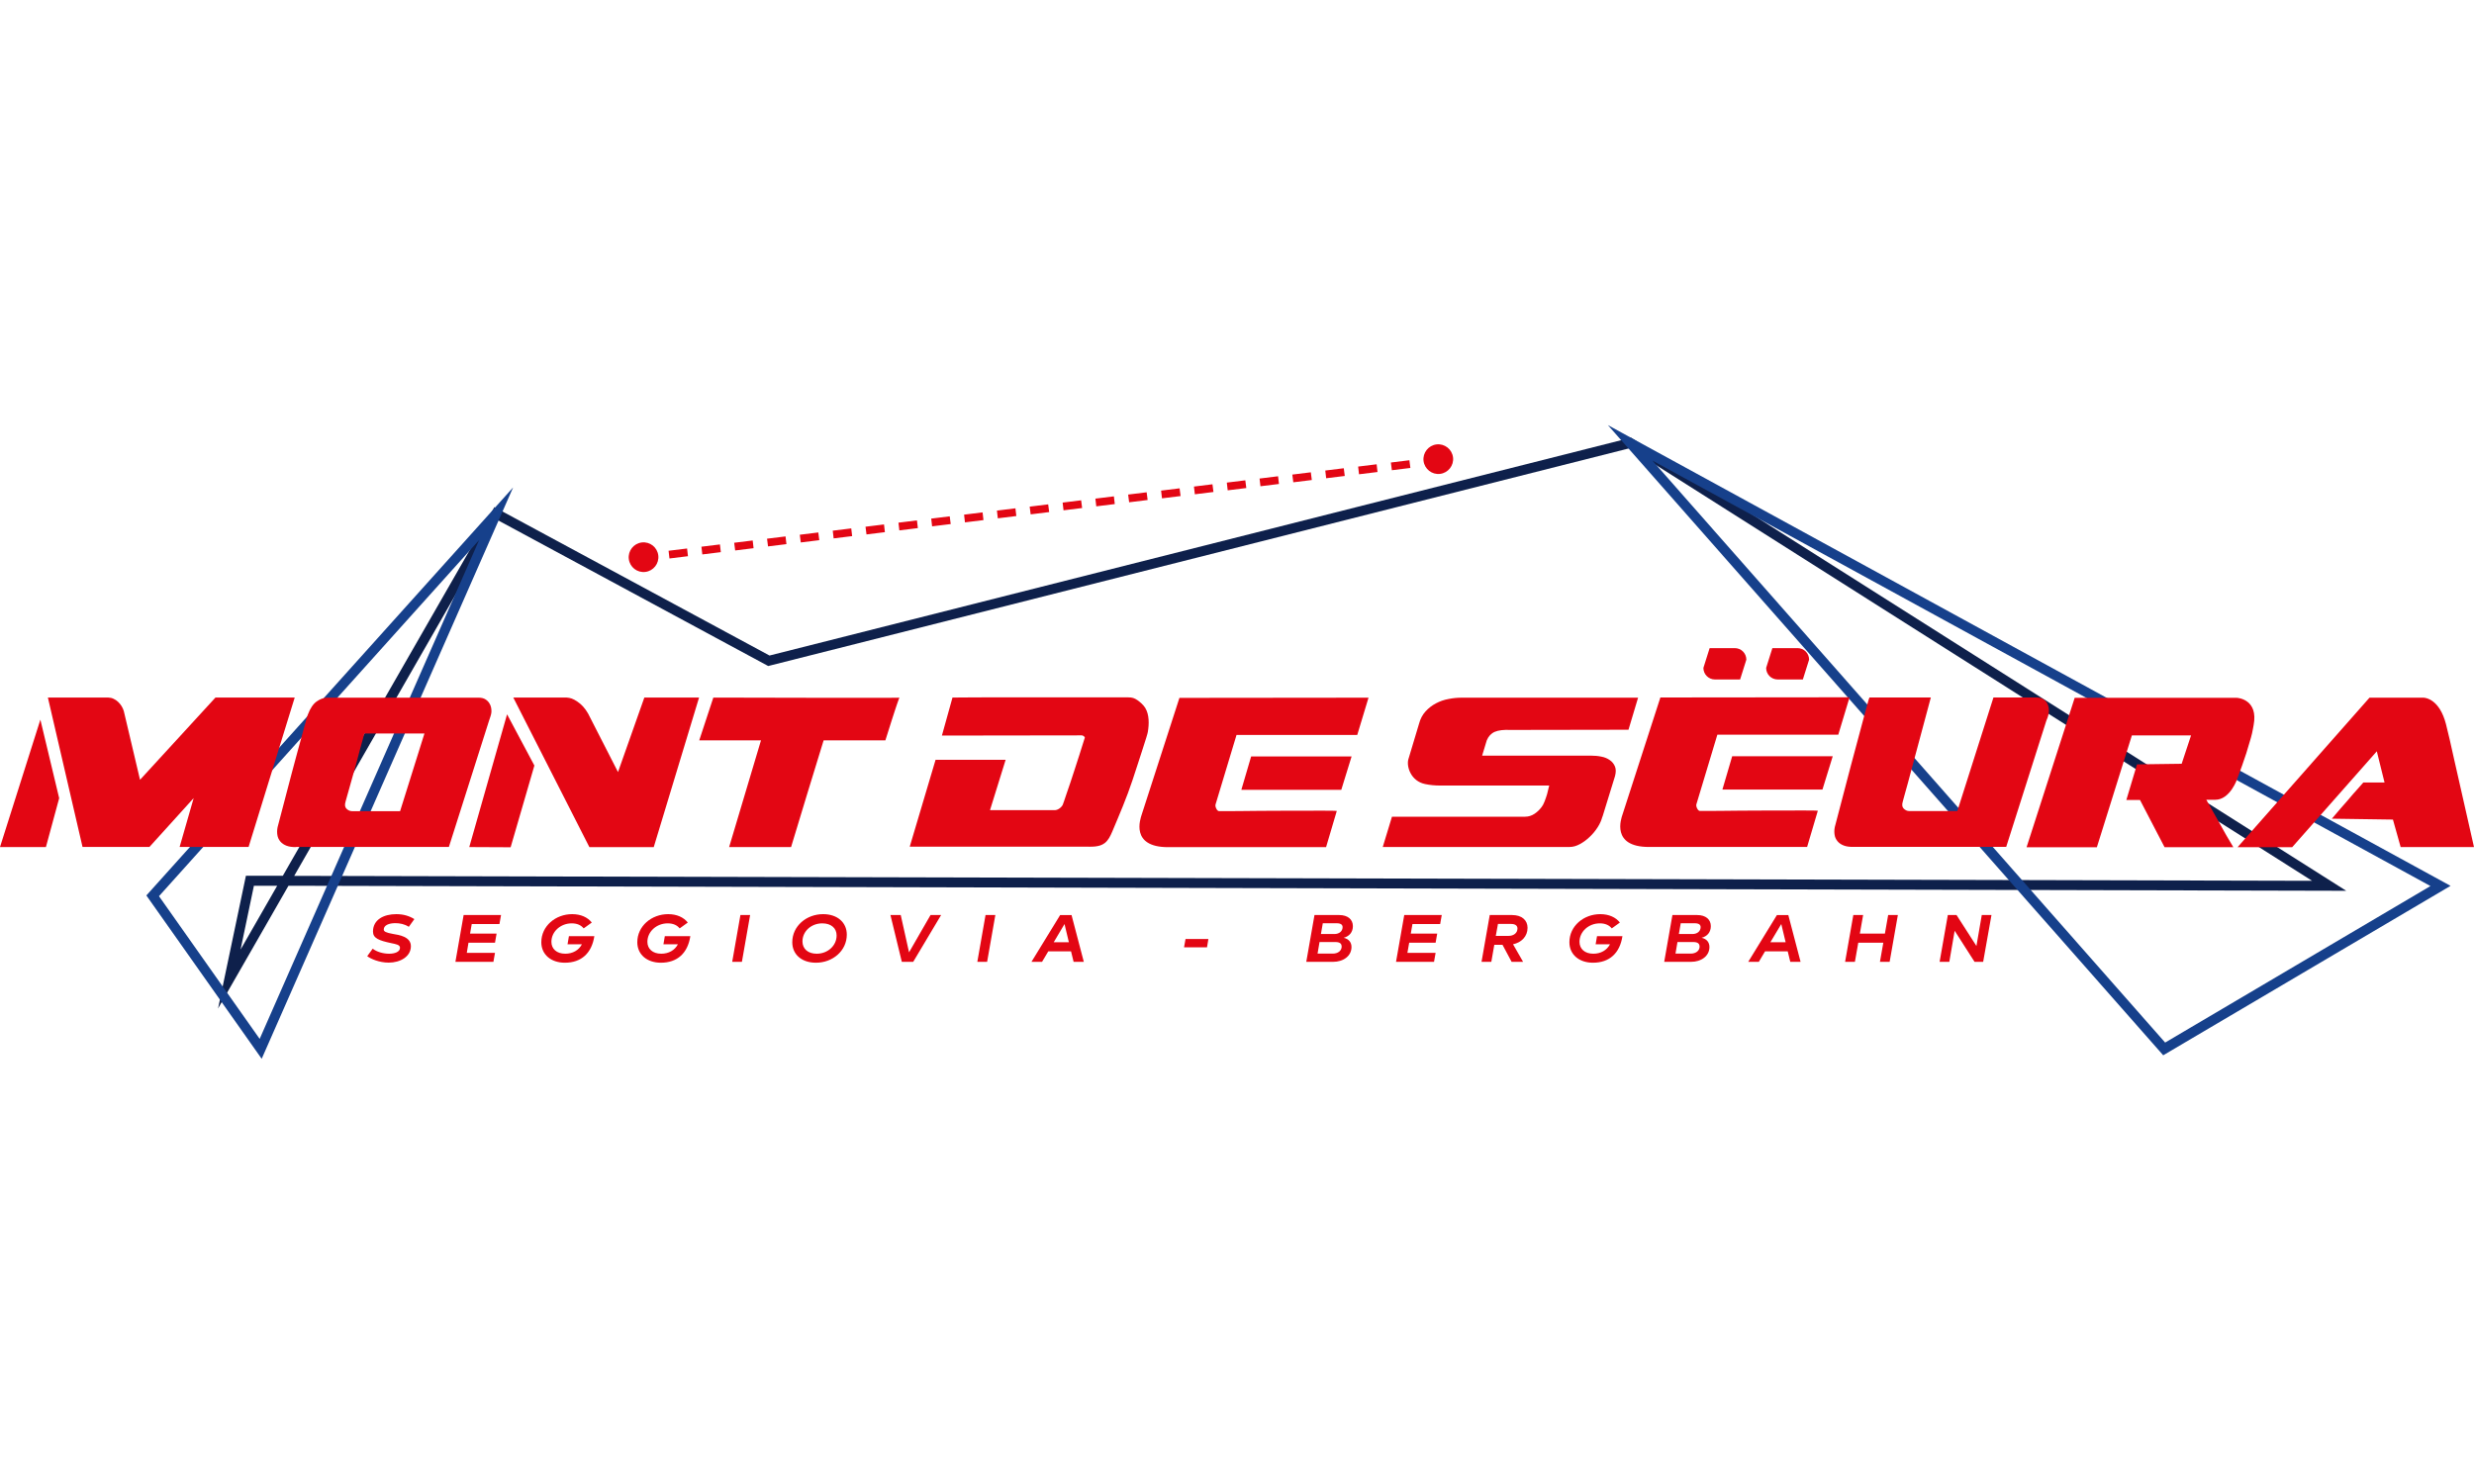 <?xml version="1.0" encoding="UTF-8"?>
<svg xmlns="http://www.w3.org/2000/svg" id="Ebene_1" data-name="Ebene 1" viewBox="0 0 250 150">
  <defs>
    <style>
      .cls-1 {
        fill: #16408b;
      }

      .cls-1, .cls-2, .cls-3 {
        stroke-width: 0px;
      }

      .cls-2 {
        fill: #e30613;
      }

      .cls-3 {
        fill: #0e204b;
      }
    </style>
  </defs>
  <path class="cls-3" d="M22.03,101.96l2.82-13.44h3.73s21.38-37.26,21.38-37.26l27.8,15,87.06-22.02,72.27,45.8-207.94-.51-7.13,12.43ZM25.66,89.52l-1.35,6.46,3.7-6.45h-2.34ZM29.73,88.53l203.91.5-68.98-43.72-87.03,22.01-.17-.09-27.12-14.63-20.61,35.93Z"></path>
  <path class="cls-1" d="M218.59,106.66l-56.11-63.69,52.28,28.59,8.33,1.67,1.52,3.72,23.02,12.59-29.04,17.13ZM166.99,46.57l51.8,58.81,26.81-15.82-21.79-11.92-1.45-3.55-8.02-1.63-47.35-25.9Z"></path>
  <path class="cls-1" d="M26.45,107.03l-11.66-16.52,37.06-41.24-25.41,57.76ZM16.07,90.59l10.17,14.42,22.18-50.43-32.35,36Z"></path>
  <path class="cls-2" d="M10.95,70.51c.17,0,.35.04.52.12.17.08.33.18.46.31.14.13.26.28.36.44.1.17.17.33.22.49l1.64,6.95,7.62-8.31h8.01l-4.66,15.1h-6.97l1.42-4.94-4.47,4.94h-6.76l-3.5-15.1h6.11ZM0,85.62l4.08-12.88,1.9,7.94-1.34,4.94H0Z"></path>
  <path class="cls-2" d="M36.82,74.14c-.33,1.19-.63,2.28-.88,3.26-.12.42-.23.83-.35,1.23-.12.4-.22.77-.31,1.11-.09.34-.17.62-.24.85-.07.23-.1.37-.12.43-.1.33-.07.57.1.73.17.16.35.24.55.24h4.86l2.46-7.85h-6.07ZM29.93,85.62c-.37.01-.69-.03-.96-.13-.27-.1-.48-.24-.64-.43-.16-.19-.26-.4-.3-.65-.04-.24-.04-.51.02-.8.52-1.99.99-3.79,1.42-5.42.19-.69.37-1.37.55-2.05s.35-1.29.5-1.83c.15-.55.28-1.01.38-1.39.1-.38.17-.62.22-.72.23-.6.52-1.04.87-1.29s.72-.39,1.09-.39h15.31c.27,0,.51.06.7.19.19.13.34.3.44.52.1.21.14.46.13.74-.02.28-.14.56-.24.87l-4.06,12.77h-15.44Z"></path>
  <path class="cls-2" d="M62.45,78.04l2.66-7.53h5.53l-4.58,15.12h-6.5l-7.69-15.12h5.4c.37.03.61.1,1.05.39.44.29.81.7,1.11,1.23l3.02,5.91ZM47.42,85.62l3.82-13.42,2.76,5.18-2.4,8.26-4.19-.02Z"></path>
  <path class="cls-2" d="M72.1,70.51c3.5.01,6.63.02,9.39.02h8.58c.54,0,.81,0,.81-.02-.09.23-.16.45-.23.65-.06.2-.14.43-.23.69-.09.26-.17.53-.26.8-.2.63-.43,1.36-.69,2.18h-6.24c-.19.61-.36,1.16-.51,1.66-.15.5-.33,1.08-.53,1.73-.2.65-.4,1.31-.61,1.99-.48,1.58-1.02,3.39-1.64,5.41h-6.26l3.22-10.79h-6.24l1.42-4.31Z"></path>
  <path class="cls-2" d="M96.26,70.51s.31,0,.85-.01,1.24-.01,2.1-.01h6.26c1.9,0,3.8,0,5.7,0,.62,0,1.25,0,1.87,0,.33,0,.65,0,.98,0,.39,0,.61.07.93.29.29.21.57.45.77.76.43.7.4,1.66.27,2.44-.01.09-.07.28-.16.59-.09.31-.21.69-.36,1.13-.14.45-.3.94-.48,1.48-.17.54-.35,1.09-.54,1.65-.59,1.79-1.34,3.53-2.07,5.26-.18.42-.38.84-.75,1.13-.57.43-1.34.36-2.01.36h-17.69l2.61-8.78h7.08l-1.58,5.09h6.52c.16,0,.32-.05.48-.16.16-.11.27-.23.35-.38.01-.03.06-.15.13-.36s.16-.48.27-.8c.11-.32.23-.68.37-1.08.14-.4.27-.8.4-1.22.32-.96.66-2.05,1.04-3.26.04-.06.03-.12-.05-.19-.08-.07-.15-.11-.23-.11l-14.14.02,1.08-3.88Z"></path>
  <path class="cls-2" d="M161.92,82.55c-.09.35-.24.7-.47,1.06-.23.36-.5.69-.81.98-.31.3-.64.54-.99.73-.35.19-.69.29-1.03.29h-18.89l.93-3.06h13.45c.35,0,.66-.1.95-.29.29-.19.53-.43.73-.7.1-.13.2-.31.29-.55.09-.24.18-.48.25-.72.07-.27.14-.57.22-.89h-11.06c-.5,0-1-.05-1.48-.15-1.45-.3-1.89-1.77-1.7-2.48l1.08-3.6c.13-.5.35-.92.66-1.26.31-.34.66-.61,1.06-.82s.82-.36,1.28-.44c.45-.09.89-.13,1.3-.13h17.84l-.97,3.24-11.92.02c-.69-.03-1.22.03-1.59.19-.37.16-.64.45-.81.86l-.47,1.55h11.01c.36,0,.71.03,1.04.1.33.06.61.18.85.35.24.16.41.38.52.64.11.26.11.58.01.97l-1.27,4.12Z"></path>
  <path class="cls-2" d="M175.84,68.68h-2.54c-.65,0-1.17-.52-1.17-1.17l.63-2h2.54c.65,0,1.17.52,1.17,1.17l-.63,2Z"></path>
  <path class="cls-2" d="M182.18,68.68h-2.54c-.65,0-1.17-.52-1.17-1.17l.63-2h2.54c.65,0,1.17.52,1.17,1.17l-.63,2Z"></path>
  <path class="cls-2" d="M167.76,70.5l19.14-.02-1.14,3.78h-12.22l-2.12,7.04c-.03.12,0,.26.08.42.08.16.18.25.29.25h.69c.39,0,.88,0,1.46-.01.58,0,1.24-.01,1.96-.02.72,0,1.45-.01,2.18-.01s1.45,0,2.14,0c.69,0,1.3-.01,1.83-.01s.94,0,1.25.01c.3,0,.43.02.39.03l-1.08,3.65h-15.98c-3.86,0-2.8-2.9-2.68-3.26l3.83-11.84ZM175.04,76.44h10.16l-1.04,3.37h-10.11l.99-3.37Z"></path>
  <path class="cls-2" d="M119.18,70.54l19.11-.02-1.14,3.77h-12.2l-2.12,7.03c-.03.12,0,.26.08.42.08.16.18.25.29.25h.69c.39,0,.87,0,1.46-.01.58,0,1.24-.01,1.95-.02.72,0,1.45-.01,2.18-.01s1.45,0,2.14,0c.69,0,1.3-.01,1.83-.01s.94,0,1.24.01c.3,0,.43.02.39.03l-1.08,3.65h-15.96c-3.86,0-2.79-2.9-2.68-3.26l3.82-11.82ZM126.44,76.46h10.14l-1.04,3.37h-10.1l.99-3.37Z"></path>
  <path class="cls-2" d="M195.11,70.51c-.5,1.87-.96,3.56-1.36,5.07-.17.65-.34,1.28-.51,1.9-.17.62-.32,1.18-.45,1.68-.14.5-.25.92-.35,1.26-.09.34-.15.54-.16.59-.1.33-.07.57.1.73.17.16.35.24.55.24h4.86l3.65-11.48h4.32c.3,0,.55.06.74.19.19.13.34.3.43.52.09.22.13.46.11.74-.02.28-.11.57-.25.88l-4.06,12.77h-15.44c-.37.01-.69-.03-.96-.13-.27-.1-.48-.24-.64-.43-.16-.19-.26-.4-.3-.65-.04-.24-.04-.51.02-.8.6-2.31,1.15-4.4,1.64-6.26.22-.79.43-1.57.63-2.35.2-.78.39-1.48.56-2.1.17-.63.32-1.15.43-1.58.11-.43.19-.7.24-.8h6.2Z"></path>
  <path class="cls-2" d="M226.12,85.62l13.32-15.1h5.44c.26,0,1.65.19,2.29,2.68.1.4.22.91.37,1.53.14.62.3,1.32.47,2.1.17.78.35,1.58.54,2.38.43,1.9.91,4.03,1.45,6.41h-7.41l-.78-2.78-6.17-.09c.57-.68,1.1-1.29,1.58-1.83.19-.23.38-.45.57-.67.19-.21.37-.41.52-.58.15-.17.32-.37.51-.58h2.14l-.78-3.15-8.55,9.69h-5.51Z"></path>
  <path class="cls-2" d="M37.1,96.66l.56-.77c.4.32,1.06.51,1.66.51.56,0,1.1-.18,1.1-.6,0-.31-.41-.37-.89-.47-1.26-.27-1.84-.5-1.84-1.17,0-1.22,1.11-1.76,2.35-1.76.73,0,1.31.18,1.83.5l-.56.78c-.42-.27-.89-.37-1.36-.37-.66,0-1.17.22-1.17.64,0,.21.21.32.93.45.6.1,1.81.27,1.81,1.24,0,1.05-1.07,1.66-2.24,1.66-.96,0-1.82-.38-2.17-.65"></path>
  <path class="cls-2" d="M204.79,85.63l4.86-15.1h16.32c.23,0,2.25.19,1.76,2.77-.05.25-.09.53-.16.83-.07.3-.16.62-.27.97-.11.35-.21.69-.31,1.04-.26.79-.56,1.65-.91,2.57,0,0-.71,2.13-2.23,2.13h-.9s1.23,2.17,1.39,2.46c.37.69.82,1.47,1.34,2.33h-6.95l-2.48-4.77h-1.38l1.08-3.6,4.51-.06.95-2.87h-5.98l-3.54,11.31h-7.08Z"></path>
  <polygon class="cls-2" points="47.67 93.4 47.5 94.37 50.18 94.37 50.02 95.29 47.34 95.29 47.17 96.31 50.02 96.31 49.86 97.22 46.02 97.22 46.85 92.49 50.63 92.49 50.47 93.4 47.67 93.4"></polygon>
  <path class="cls-2" d="M60.06,94.62c-.26,1.72-1.31,2.69-2.98,2.69-1.39,0-2.38-.82-2.38-2.07,0-1.63,1.43-2.84,3.12-2.84.86,0,1.56.31,1.98.85l-.82.59c-.26-.33-.67-.51-1.21-.51-1.12,0-2.05.83-2.05,1.87,0,.7.52,1.2,1.4,1.2.75,0,1.37-.35,1.68-.95h-1.45l.14-.82h2.56Z"></path>
  <path class="cls-2" d="M69.76,94.62c-.26,1.72-1.31,2.69-2.98,2.69-1.39,0-2.38-.82-2.38-2.07,0-1.63,1.43-2.84,3.12-2.84.86,0,1.56.31,1.98.85l-.82.59c-.26-.33-.67-.51-1.21-.51-1.12,0-2.05.83-2.05,1.87,0,.7.52,1.2,1.4,1.2.75,0,1.37-.35,1.68-.95h-1.46l.14-.82h2.56Z"></path>
  <polygon class="cls-2" points="74.97 97.22 73.99 97.22 74.82 92.49 75.8 92.49 74.97 97.22"></polygon>
  <path class="cls-2" d="M84.54,94.55c0-.73-.55-1.22-1.45-1.22-1.11,0-2,.8-2,1.83,0,.74.55,1.24,1.44,1.24,1.11,0,2.01-.81,2.01-1.84M80.06,95.24c0-1.63,1.42-2.84,3.12-2.84,1.43,0,2.39.83,2.39,2.07,0,1.64-1.43,2.84-3.12,2.84-1.43,0-2.39-.83-2.39-2.07"></path>
  <polygon class="cls-2" points="95.1 92.49 92.28 97.22 91.13 97.22 89.98 92.49 91.02 92.49 91.86 96.26 94.03 92.49 95.1 92.49"></polygon>
  <polygon class="cls-2" points="99.75 97.22 98.76 97.22 99.59 92.49 100.58 92.49 99.75 97.22"></polygon>
  <path class="cls-2" d="M108.01,95.24l-.44-1.84-1.09,1.84h1.53ZM108.23,96.16h-2.3l-.63,1.06h-1.07l2.9-4.73h1.15l1.24,4.73h-1.03l-.26-1.06Z"></path>
  <polygon class="cls-2" points="122.11 94.91 121.97 95.75 119.65 95.75 119.8 94.91 122.11 94.91"></polygon>
  <path class="cls-2" d="M133.67,93.32l-.19,1.09h1.36c.5,0,.83-.29.83-.7,0-.24-.18-.39-.6-.39h-1.41ZM135.57,95.65c0-.27-.19-.43-.62-.43h-1.61l-.2,1.17h1.53c.53,0,.91-.28.91-.74M136.57,95.72c0,.93-.85,1.5-1.85,1.5h-2.72l.83-4.73h2.5c.87,0,1.38.45,1.38,1.12,0,.62-.36,1.03-.93,1.18.51.11.79.46.79.93"></path>
  <polygon class="cls-2" points="142.73 93.4 142.56 94.37 145.23 94.37 145.07 95.29 142.4 95.29 142.22 96.31 145.07 96.31 144.91 97.22 141.07 97.22 141.9 92.49 145.69 92.49 145.53 93.4 142.73 93.4"></polygon>
  <path class="cls-2" d="M151.16,94.6h1.26c.54,0,.92-.29.92-.75,0-.28-.21-.46-.65-.46h-1.32l-.22,1.21ZM152.89,95.44l1.02,1.78h-1.16l-.92-1.72h-.83l-.3,1.72h-.99l.83-4.73h2.26c.98,0,1.56.52,1.56,1.29,0,.88-.62,1.49-1.48,1.67"></path>
  <path class="cls-2" d="M163.95,94.62c-.26,1.72-1.31,2.69-2.98,2.69-1.39,0-2.38-.82-2.38-2.07,0-1.63,1.43-2.84,3.12-2.84.86,0,1.56.31,1.98.85l-.82.59c-.26-.33-.67-.51-1.21-.51-1.12,0-2.05.83-2.05,1.87,0,.7.52,1.2,1.4,1.2.75,0,1.36-.35,1.68-.95h-1.45l.14-.82h2.56Z"></path>
  <path class="cls-2" d="M169.84,93.32l-.19,1.09h1.37c.5,0,.83-.29.83-.7,0-.24-.18-.39-.6-.39h-1.41ZM171.74,95.65c0-.27-.2-.43-.62-.43h-1.61l-.2,1.17h1.53c.53,0,.91-.28.91-.74M172.74,95.72c0,.93-.85,1.5-1.85,1.5h-2.72l.83-4.73h2.5c.87,0,1.38.45,1.38,1.12,0,.62-.36,1.03-.93,1.18.51.11.79.46.79.93"></path>
  <path class="cls-2" d="M180.44,95.24l-.44-1.84-1.1,1.84h1.54ZM180.66,96.16h-2.3l-.63,1.06h-1.07l2.9-4.73h1.15l1.24,4.73h-1.04l-.26-1.06Z"></path>
  <polygon class="cls-2" points="191.78 92.49 190.95 97.22 189.97 97.22 190.31 95.29 187.78 95.29 187.44 97.22 186.45 97.22 187.28 92.49 188.27 92.49 187.94 94.37 190.47 94.37 190.8 92.49 191.78 92.49"></polygon>
  <polygon class="cls-2" points="201.24 92.49 200.4 97.22 199.53 97.22 197.52 94.08 196.98 97.22 196 97.22 196.83 92.49 197.71 92.49 199.72 95.62 200.26 92.49 201.24 92.49"></polygon>
  <path class="cls-2" d="M67.65,56.45l-.09-.78,1.87-.23.09.78-1.87.23ZM70.97,56.04l-.09-.78,1.87-.23.09.78-1.87.23ZM74.29,55.64l-.1-.78,1.87-.23.09.78-1.87.23ZM77.61,55.23l-.1-.78,1.87-.23.09.78-1.87.23ZM80.92,54.83l-.1-.78,1.87-.23.1.78-1.87.23ZM84.24,54.42l-.09-.78,1.87-.23.09.78-1.87.23ZM87.56,54.02l-.1-.78,1.87-.23.09.78-1.87.23ZM90.88,53.61l-.09-.78,1.87-.23.09.78-1.87.23ZM94.19,53.2l-.09-.78,1.87-.23.1.78-1.87.23ZM97.51,52.8l-.09-.78,1.87-.23.09.78-1.87.23ZM100.83,52.39l-.09-.78,1.87-.23.09.78-1.87.23ZM104.15,51.99l-.1-.78,1.87-.23.1.78-1.87.23ZM107.47,51.58l-.09-.78,1.87-.23.1.78-1.87.23ZM110.78,51.18l-.09-.78,1.87-.23.09.78-1.87.23ZM114.1,50.77l-.1-.78,1.87-.23.1.78-1.87.23ZM117.42,50.37l-.09-.78,1.87-.23.1.78-1.87.23ZM120.74,49.96l-.09-.78,1.87-.23.1.78-1.87.23ZM124.06,49.56l-.09-.78,1.87-.23.1.78-1.87.23ZM127.37,49.15l-.09-.78,1.87-.23.09.78-1.87.23ZM130.69,48.75l-.1-.78,1.87-.23.1.78-1.87.23ZM134.01,48.34l-.09-.78,1.87-.23.1.78-1.87.23ZM137.33,47.94l-.09-.78,1.87-.23.09.78-1.87.23ZM140.65,47.53l-.1-.78,1.87-.23.1.78-1.87.23Z"></path>
  <path class="cls-2" d="M65.21,57.81c-.82.1-1.57-.48-1.67-1.31-.1-.82.49-1.57,1.31-1.67.82-.1,1.57.48,1.67,1.31.1.82-.49,1.57-1.31,1.67"></path>
  <path class="cls-2" d="M145.52,47.9c.82-.1,1.41-.85,1.31-1.67-.1-.82-.85-1.41-1.67-1.31-.82.1-1.41.85-1.31,1.67.1.82.85,1.41,1.67,1.31"></path>
</svg>
